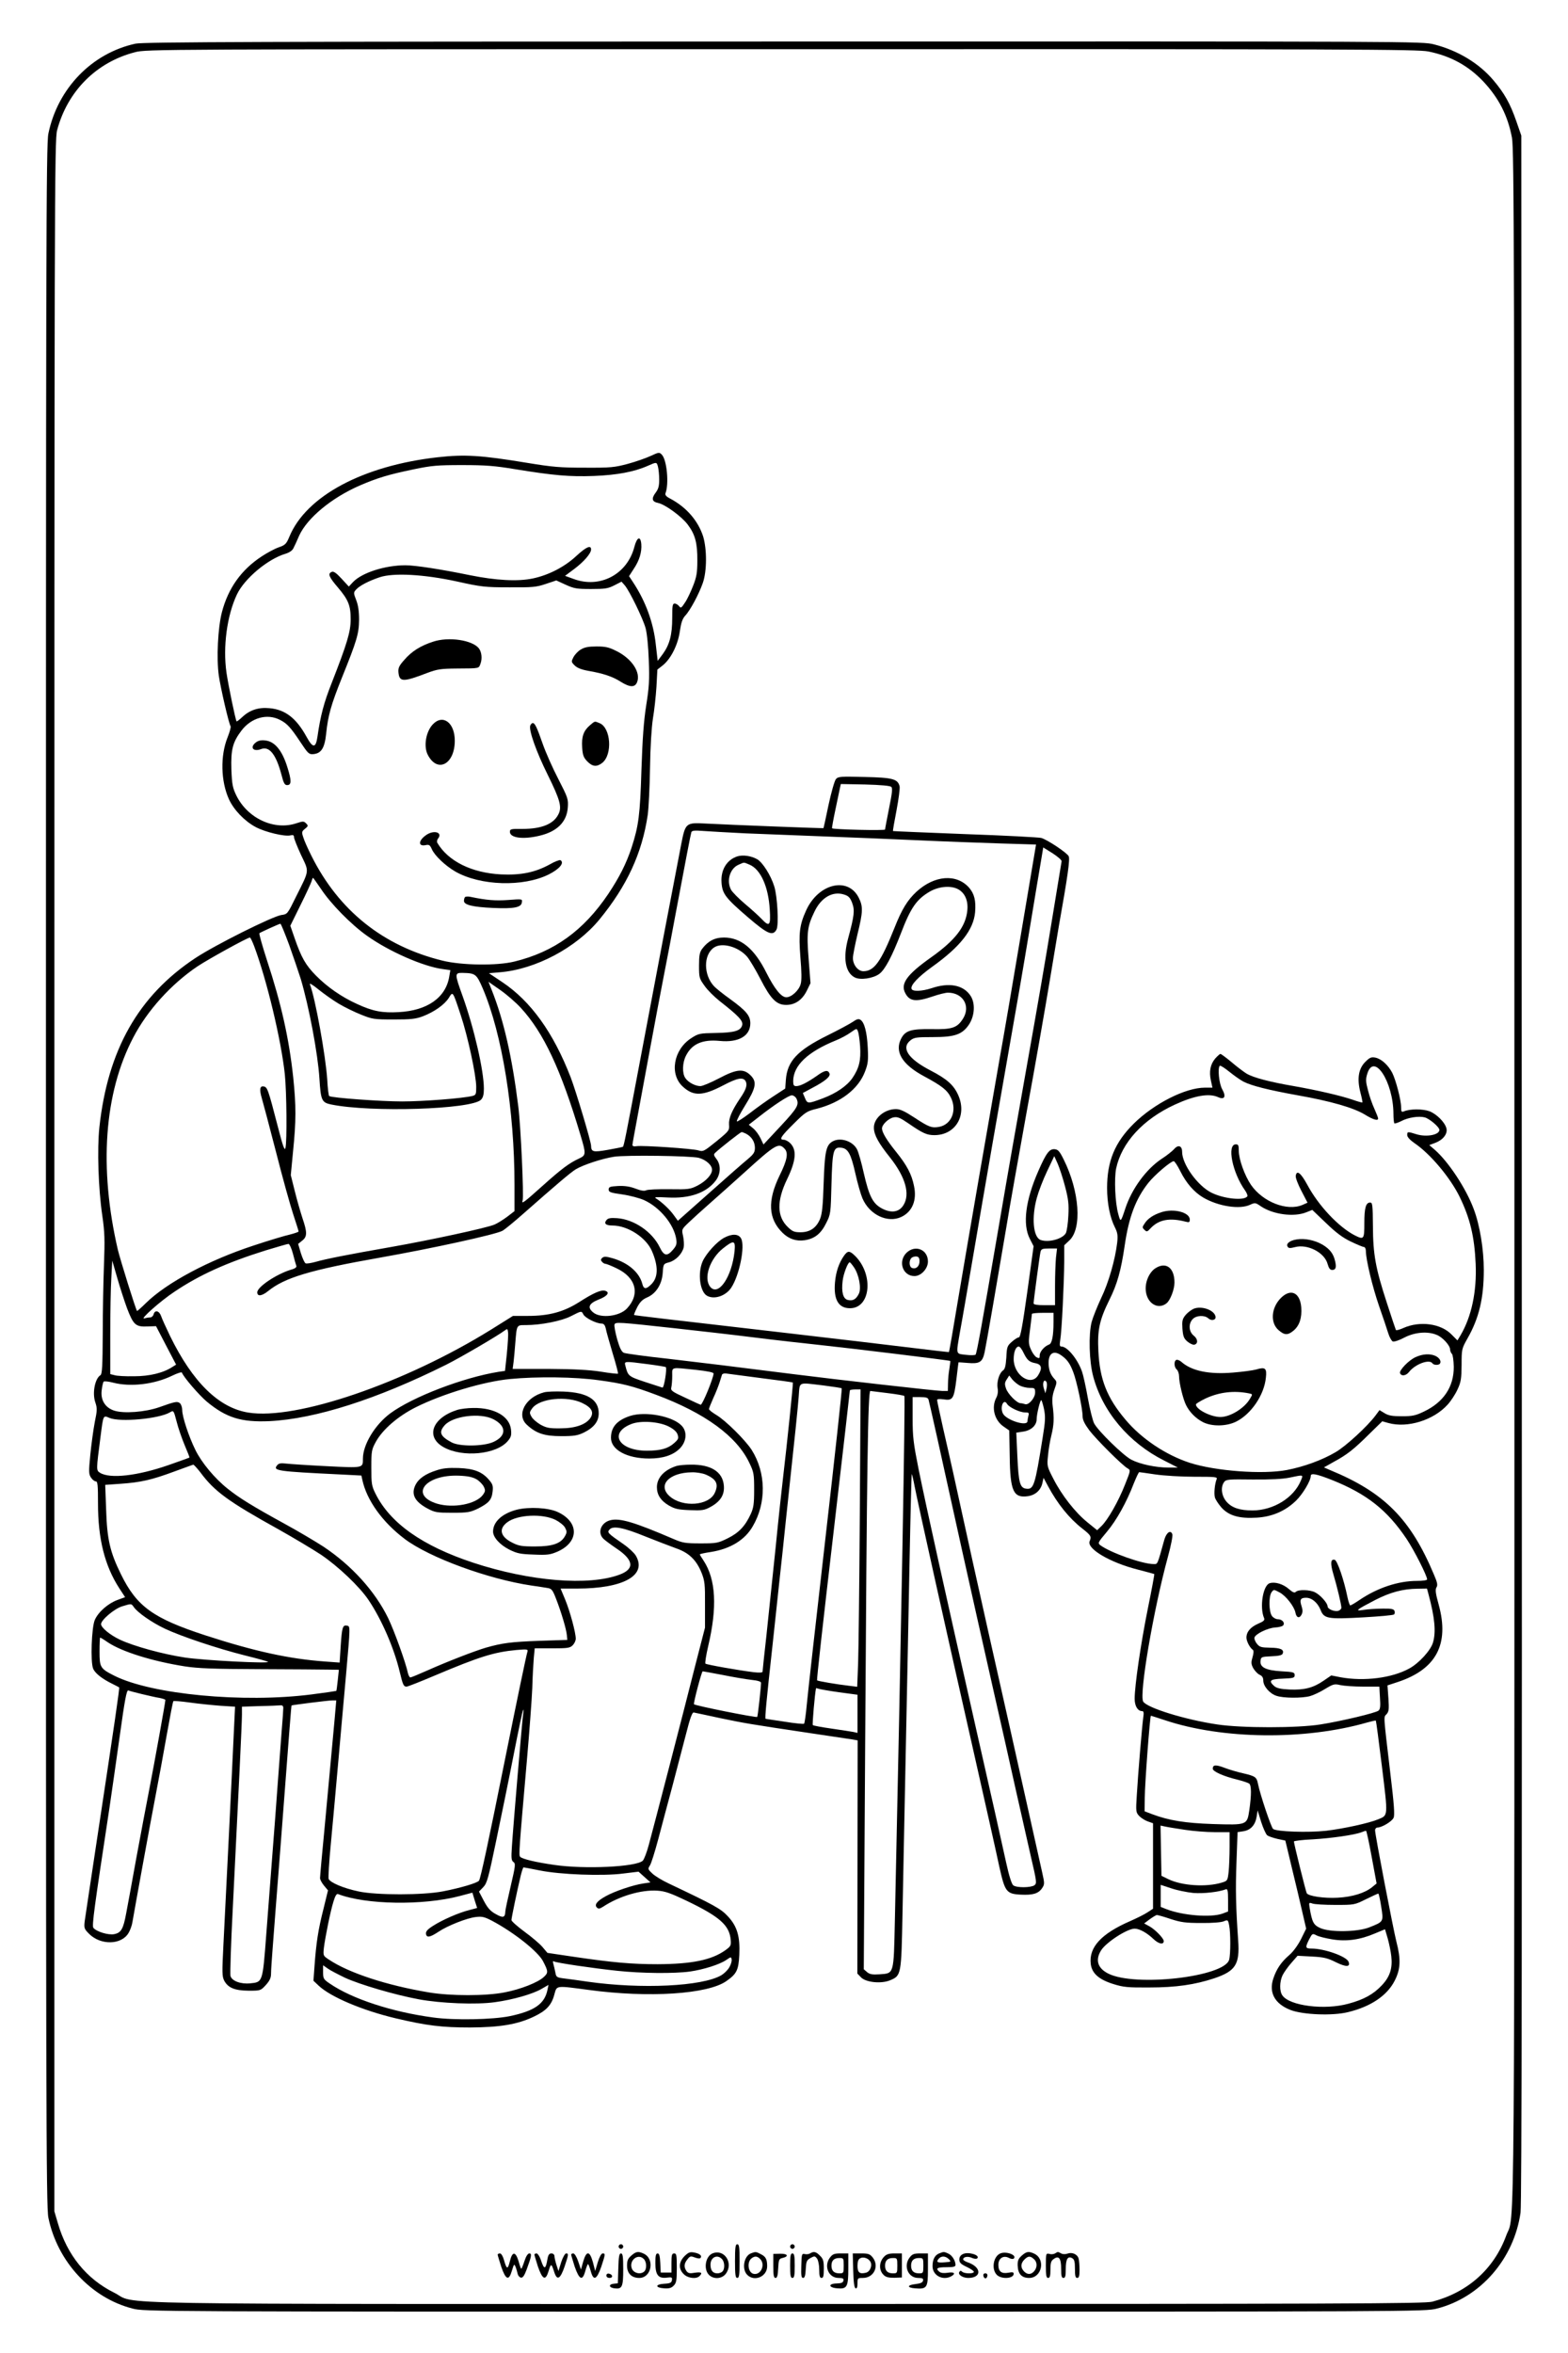 <?xml version="1.0" standalone="no"?>
<!DOCTYPE svg PUBLIC "-//W3C//DTD SVG 20010904//EN"
 "http://www.w3.org/TR/2001/REC-SVG-20010904/DTD/svg10.dtd">
<svg version="1.0" xmlns="http://www.w3.org/2000/svg"
 width="1024pt" height="1536pt" viewBox="0 0 1024 1536"
 preserveAspectRatio="xMidYMid meet">

<g transform="translate(0,1536) scale(0.1,-0.1)"
fill="#000000" stroke="none">
<path d="M885 15075 c-285 -62 -508 -292 -569 -587 -15 -70 -16 -698 -16
-6803 0 -6089 1 -6733 16 -6802 59 -287 279 -524 550 -593 76 -20 120 -20
4259 -20 4127 0 4183 0 4259 20 284 72 503 324 546 626 8 58 10 1884 8 6819
l-3 6740 -33 95 c-40 115 -78 182 -149 266 -94 111 -231 194 -387 234 -79 20
-95 20 -4250 19 -3397 0 -4182 -3 -4231 -14z m8443 -51 c147 -30 261 -93 359
-196 101 -108 160 -223 187 -367 14 -75 16 -720 16 -6781 0 -7265 4 -6757 -53
-6912 -80 -219 -251 -372 -483 -433 -51 -13 -540 -15 -4219 -15 -4642 0 -4227
-7 -4390 74 -181 90 -307 246 -367 453 l-23 78 0 6760 c0 6414 1 6763 18 6825
68 255 256 444 508 509 73 20 147 20 4222 20 3754 1 4155 -1 4225 -15z"/>
<path d="M4250 12384 c-30 -14 -98 -38 -150 -52 -86 -23 -112 -26 -280 -25
-162 0 -210 4 -380 32 -298 49 -404 56 -582 36 -488 -55 -858 -253 -968 -518
-20 -48 -27 -55 -70 -70 -26 -9 -76 -36 -111 -59 -134 -88 -219 -208 -260
-365 -26 -101 -36 -300 -20 -414 12 -81 65 -312 77 -330 3 -5 -6 -38 -20 -73
-48 -120 -44 -286 9 -403 32 -70 102 -143 175 -182 62 -33 191 -64 228 -54 16
4 22 1 22 -12 0 -9 21 -62 46 -116 54 -114 57 -93 -34 -275 -54 -110 -55 -112
-94 -117 -57 -8 -430 -194 -562 -281 -372 -246 -572 -599 -627 -1105 -15 -142
-7 -398 19 -576 16 -110 17 -160 11 -320 -4 -104 -8 -308 -8 -452 -1 -209 -4
-264 -15 -270 -36 -22 -55 -118 -33 -179 12 -36 12 -51 -4 -127 -9 -47 -22
-142 -29 -211 -11 -113 -11 -128 4 -151 9 -14 23 -25 31 -25 13 0 15 -24 15
-146 0 -230 44 -405 139 -552 l38 -58 -49 -18 c-61 -22 -126 -78 -149 -131
-21 -48 -29 -273 -11 -317 12 -30 57 -66 122 -98 25 -12 46 -24 48 -25 4 -3
-30 -236 -139 -955 -44 -289 -82 -546 -86 -572 -5 -44 -3 -50 29 -82 75 -75
210 -73 257 5 11 18 23 51 26 73 16 94 117 648 150 819 20 102 53 283 74 402
21 118 40 217 43 220 2 3 52 -1 109 -9 57 -8 147 -17 199 -21 l95 -6 -8 -167
c-9 -206 -54 -1115 -68 -1388 -9 -179 -9 -205 5 -233 25 -47 68 -65 159 -66
78 0 79 0 113 37 26 29 34 47 34 75 0 21 5 92 10 158 5 66 27 356 50 645 61
803 72 945 74 947 3 3 240 33 266 33 l26 0 -12 -137 c-17 -187 -30 -324 -64
-692 -17 -172 -30 -321 -30 -331 0 -10 12 -32 26 -49 l26 -31 -30 -123 c-34
-133 -47 -220 -58 -370 l-7 -97 35 -33 c78 -73 283 -160 501 -212 204 -48 300
-60 487 -60 197 1 310 20 417 71 82 39 116 76 134 147 16 57 7 56 224 27 391
-53 778 -28 899 58 67 47 79 71 84 170 6 121 -14 188 -75 253 -45 49 -89 73
-384 213 -43 20 -91 49 -109 66 -29 27 -30 30 -16 52 9 13 33 91 55 173 22 83
63 238 92 345 28 107 68 260 89 340 27 107 41 144 51 141 8 -1 84 -18 169 -36
158 -33 190 -39 600 -100 129 -19 250 -37 268 -40 l33 -6 -1 -761 -1 -761 25
-26 c33 -32 131 -42 189 -18 73 31 73 33 81 440 4 199 13 670 21 1047 8 377
19 939 25 1250 6 310 13 566 14 567 2 2 11 -36 20 -84 21 -108 209 -954 390
-1753 74 -327 147 -653 162 -725 37 -165 46 -178 140 -183 80 -4 116 7 140 43
16 24 16 31 1 98 -134 603 -309 1383 -352 1572 -47 208 -148 665 -231 1045
-14 63 -43 192 -65 287 -21 94 -39 177 -39 183 0 8 14 9 43 5 59 -9 67 3 83
132 7 60 13 109 14 110 0 0 26 -1 58 -4 79 -7 98 4 112 69 13 62 84 473 141
811 21 130 82 472 134 760 53 287 120 671 150 852 30 182 57 344 60 360 58
326 74 438 64 456 -12 23 -140 108 -179 119 -15 4 -237 16 -496 25 -258 10
-470 19 -472 20 -2 2 9 63 23 136 14 74 23 144 20 156 -12 48 -44 57 -229 61
-157 4 -172 3 -187 -14 -9 -11 -30 -85 -48 -168 -17 -82 -32 -150 -33 -152 -3
-2 -600 21 -770 30 -129 7 -132 4 -159 -134 -102 -531 -116 -603 -273 -1435
-88 -467 -101 -534 -108 -541 -3 -2 -47 -11 -98 -20 -97 -17 -109 -14 -110 27
0 27 -98 354 -133 446 -113 292 -260 497 -447 622 l-87 58 71 6 c233 19 498
159 651 345 180 220 278 432 315 682 6 42 13 179 15 305 2 142 10 266 19 325
9 52 19 145 23 207 l6 112 37 29 c52 43 98 134 110 223 8 54 17 80 34 99 33
34 91 143 116 215 27 78 27 219 2 303 -33 102 -108 190 -215 247 -26 13 -35
24 -31 35 24 61 9 219 -24 252 -16 17 -20 16 -72 -8z m47 -71 c4 -16 8 -53 8
-83 0 -43 -5 -62 -24 -87 -28 -38 -23 -58 16 -66 46 -9 154 -88 194 -141 49
-65 64 -121 63 -236 0 -78 -5 -107 -28 -165 -15 -38 -38 -88 -53 -109 -23 -35
-27 -38 -38 -23 -7 9 -20 17 -29 17 -14 0 -16 -13 -16 -93 0 -111 -17 -175
-62 -237 l-33 -44 -12 104 c-15 145 -67 286 -150 411 l-25 38 31 48 c37 55 53
110 49 161 -5 56 -28 47 -45 -17 -46 -180 -225 -275 -398 -210 l-55 20 59 44
c63 47 111 102 111 128 0 31 -32 17 -96 -42 -76 -71 -180 -125 -284 -147 -98
-21 -242 -13 -410 21 -190 39 -359 65 -422 65 -133 0 -283 -48 -342 -109 l-28
-30 -47 51 c-34 37 -52 50 -64 45 -28 -11 -20 -32 38 -100 70 -82 85 -119 85
-210 0 -81 -23 -157 -123 -413 -52 -131 -74 -215 -94 -354 -11 -75 -30 -75
-71 0 -67 122 -139 178 -242 187 -72 7 -129 -12 -178 -58 -18 -17 -35 -30 -37
-28 -7 8 -54 236 -66 318 -24 169 3 372 68 510 49 104 202 232 317 266 26 8
45 21 52 36 7 13 24 50 38 83 53 115 211 246 394 326 116 50 188 72 352 106
120 25 156 28 320 28 152 0 213 -5 345 -27 252 -41 356 -50 515 -44 150 6 262
27 350 66 59 26 58 26 67 -6z m-1312 -749 c157 -35 183 -38 340 -38 152 -1
177 1 239 22 l69 23 61 -28 c55 -25 72 -28 166 -28 91 0 111 3 152 24 l47 24
21 -24 c31 -36 119 -217 136 -279 9 -32 18 -120 21 -210 5 -131 2 -177 -17
-295 -16 -103 -24 -213 -31 -420 -9 -295 -18 -365 -65 -510 -35 -104 -78 -190
-152 -301 -161 -239 -354 -378 -613 -441 -113 -28 -344 -25 -469 6 -388 95
-679 328 -857 686 -22 44 -46 97 -52 118 -12 35 -11 39 11 57 21 17 22 20 7
35 -15 15 -20 15 -63 1 -145 -49 -319 31 -393 182 -24 50 -28 71 -32 169 -4
131 9 179 66 254 64 84 167 113 251 70 47 -24 70 -49 135 -147 47 -71 55 -79
81 -77 54 4 76 39 86 134 12 118 32 189 104 368 97 240 110 285 111 376 0 55
-6 95 -19 128 -18 47 -18 49 0 69 23 25 82 56 154 80 90 30 289 19 505 -28z
m2836 -1341 c9 -9 5 -41 -15 -140 -14 -71 -26 -133 -26 -138 0 -8 -338 0 -346
8 -2 2 8 57 22 123 14 65 27 130 30 143 l5 23 159 -3 c104 -3 163 -8 171 -16z
m-951 -303 c118 -5 348 -14 510 -20 162 -6 437 -17 610 -25 173 -8 419 -17
545 -21 l231 -7 -97 -576 c-53 -317 -115 -679 -138 -806 -57 -323 -210 -1207
-276 -1599 -30 -182 -56 -331 -58 -332 -1 -1 -108 11 -237 27 -129 16 -487 58
-795 94 -849 98 -1020 118 -1024 121 -2 2 7 24 20 50 18 34 34 51 64 64 59 25
98 86 103 161 4 59 5 59 42 69 43 12 85 55 95 98 3 16 1 48 -4 73 -10 44 -10
44 37 89 26 25 88 81 138 125 50 44 151 134 224 200 206 187 226 198 265 155
24 -27 16 -73 -34 -174 -80 -165 -74 -282 20 -374 41 -40 89 -56 144 -48 65
10 106 42 140 111 30 59 30 63 35 255 6 220 12 243 62 238 46 -4 65 -39 94
-168 14 -63 35 -136 46 -162 46 -108 164 -164 254 -122 72 34 103 109 83 202
-15 76 -46 135 -117 223 -62 77 -92 127 -92 153 0 25 43 66 76 72 25 5 42 -2
96 -39 94 -65 121 -77 170 -77 140 0 216 132 154 265 -29 63 -73 102 -177 156
-149 77 -196 148 -133 198 24 19 40 21 147 21 143 0 191 17 235 82 38 58 42
140 10 188 -47 71 -140 88 -255 49 -62 -20 -124 -23 -130 -4 -8 24 43 78 136
145 183 131 269 241 279 356 6 75 -5 119 -39 159 -82 93 -226 82 -344 -26 -59
-55 -96 -115 -144 -237 -88 -220 -132 -282 -203 -282 -35 0 -68 42 -68 86 0
18 14 88 30 156 36 147 37 180 8 238 -70 139 -263 93 -343 -82 -44 -96 -50
-150 -38 -307 8 -93 9 -151 2 -174 -11 -42 -60 -87 -94 -87 -33 0 -77 55 -131
162 -78 156 -166 228 -276 228 -61 0 -104 -23 -142 -73 -17 -23 -21 -43 -21
-111 0 -78 2 -84 36 -131 19 -28 64 -72 99 -100 123 -96 154 -129 147 -157
-10 -37 -50 -49 -173 -51 -105 -2 -112 -3 -160 -34 -116 -75 -144 -236 -54
-317 69 -63 129 -61 263 9 93 49 131 56 147 26 12 -24 2 -55 -39 -114 -51 -76
-73 -127 -70 -168 3 -38 1 -41 -82 -109 -83 -67 -87 -69 -120 -59 -40 11 -359
33 -401 27 -18 -3 -28 0 -28 8 0 6 16 94 35 195 19 101 57 308 85 459 28 151
66 354 85 450 19 96 55 285 80 420 64 340 95 503 100 518 4 10 22 12 72 8 38
-3 165 -10 283 -16z m2063 -182 c-1 -7 -27 -166 -58 -353 -57 -347 -84 -504
-181 -1050 -30 -170 -68 -384 -84 -475 -16 -91 -59 -338 -95 -550 -103 -600
-136 -784 -144 -793 -4 -4 -33 -5 -64 -1 -67 8 -64 -3 -37 154 12 63 50 286
86 495 79 464 177 1027 249 1435 30 168 82 469 115 670 33 201 68 409 77 462
l16 96 61 -38 c34 -22 60 -45 59 -52z m-4838 -179 c64 -98 198 -234 301 -307
144 -103 368 -201 495 -218 l50 -7 -7 -41 c-22 -138 -143 -223 -330 -233 -107
-6 -168 5 -272 53 -102 46 -196 112 -269 186 -67 68 -95 117 -139 244 l-28 81
66 134 c37 74 69 144 73 157 3 12 8 22 9 22 2 0 24 -32 51 -71z m4166 -6 c42
-25 63 -75 56 -138 -11 -105 -79 -193 -237 -305 -158 -112 -201 -172 -168
-233 28 -54 69 -59 178 -22 40 14 86 25 100 25 98 0 150 -86 100 -168 -38 -61
-70 -73 -205 -70 -135 2 -173 -9 -200 -62 -44 -85 6 -169 150 -246 117 -63
151 -90 175 -139 41 -84 4 -176 -77 -191 -48 -9 -68 -1 -162 61 -63 41 -92 55
-120 55 -75 0 -146 -60 -144 -123 1 -46 30 -99 107 -195 99 -126 131 -237 86
-309 -28 -46 -79 -54 -140 -22 -60 32 -84 79 -119 231 -15 68 -35 138 -44 155
-28 54 -107 80 -158 53 -44 -24 -53 -64 -60 -270 -5 -153 -10 -204 -24 -238
-24 -57 -65 -86 -127 -86 -41 0 -53 5 -83 34 -72 69 -73 171 -5 312 60 124 65
194 18 238 -12 11 -30 20 -40 20 -32 0 -19 21 65 104 76 76 87 83 150 98 157
40 273 129 316 243 20 52 22 73 18 155 -5 102 -22 167 -48 183 -12 8 -25 4
-49 -13 -17 -12 -93 -53 -168 -90 -195 -97 -261 -167 -270 -290 l-4 -56 -75
-49 c-42 -27 -112 -77 -157 -112 -45 -34 -83 -58 -84 -53 -2 6 22 52 53 102
72 116 80 155 37 198 -46 46 -91 42 -208 -20 -52 -27 -106 -50 -120 -50 -33 0
-79 24 -98 52 -22 31 -20 101 4 147 39 77 108 107 220 96 123 -12 200 32 200
115 0 50 -27 82 -133 159 -45 32 -92 70 -104 83 -69 74 -70 204 -1 252 51 36
159 7 217 -59 16 -19 55 -84 86 -144 68 -133 106 -171 169 -171 58 0 105 32
135 93 l24 49 -12 156 c-14 174 -9 214 38 311 44 93 120 136 195 111 28 -9 38
-20 51 -54 18 -48 14 -83 -26 -231 -35 -128 -19 -223 42 -255 36 -20 122 -7
162 23 37 28 82 113 140 263 65 170 103 224 191 275 61 34 140 40 187 12z
m-4373 -360 c27 -76 61 -176 76 -223 54 -181 112 -490 122 -650 9 -144 15
-157 77 -170 260 -53 915 -32 978 31 14 14 19 34 19 73 0 116 -64 395 -139
604 -53 147 -53 152 2 151 82 -2 89 -7 130 -102 126 -296 207 -793 207 -1282
l0 -171 -48 -37 c-27 -20 -64 -43 -83 -51 -52 -22 -418 -101 -674 -146 -291
-51 -426 -78 -493 -97 -29 -8 -59 -13 -66 -10 -7 3 -20 32 -31 66 l-18 61 26
21 c34 26 34 54 2 148 -13 40 -36 119 -50 176 l-26 104 15 157 c20 197 20 296
1 480 -27 253 -78 482 -172 767 -30 93 -52 171 -49 175 7 6 128 61 137 62 4 0
29 -62 57 -137z m-228 -10 c83 -222 176 -612 200 -835 12 -116 15 -440 4 -482
-5 -21 -17 12 -50 141 -64 247 -68 257 -93 261 -24 4 -28 -20 -11 -78 6 -19
47 -174 91 -344 43 -170 95 -356 114 -413 19 -58 35 -108 35 -112 0 -3 -26
-12 -57 -20 -32 -7 -139 -39 -238 -72 -290 -95 -565 -241 -702 -375 -30 -30
-57 -53 -58 -52 -9 11 -108 329 -125 398 -125 538 -90 1024 100 1387 92 177
248 349 420 465 76 50 325 187 342 188 4 0 16 -26 28 -57z m552 -375 c37 -22
102 -54 145 -71 74 -30 85 -32 213 -32 114 0 144 3 192 21 75 29 141 76 169
120 27 44 25 47 78 -113 46 -138 101 -392 101 -469 0 -47 -2 -52 -24 -58 -63
-16 -323 -36 -460 -36 -138 0 -457 23 -476 35 -4 2 -10 51 -13 108 -10 154
-78 531 -113 621 -4 11 18 -2 57 -34 35 -28 94 -70 131 -92z m1190 -28 c148
-161 261 -401 389 -830 37 -124 37 -131 -10 -153 -63 -29 -113 -66 -239 -179
-117 -105 -139 -122 -129 -95 9 24 -12 484 -28 612 -41 329 -96 567 -174 763
l-21 53 76 -53 c42 -29 103 -82 136 -118z m2215 -250 c6 -91 -6 -142 -50 -207
-36 -52 -106 -100 -194 -133 -97 -36 -100 -36 -116 2 l-14 33 61 33 c86 45
121 75 113 95 -10 25 -32 21 -84 -17 -62 -43 -107 -66 -133 -66 -16 0 -20 6
-20 33 1 102 95 191 280 266 30 12 73 35 95 51 40 28 40 28 48 7 5 -12 11 -56
14 -97z m-417 -339 c21 -41 10 -62 -102 -182 l-112 -120 -19 40 c-11 23 -32
52 -48 65 l-29 24 63 49 c100 79 198 143 218 143 10 0 23 -9 29 -19z m-327
-232 c36 -20 56 -52 57 -90 0 -31 -7 -42 -47 -76 -27 -22 -140 -121 -252 -221
l-204 -181 -27 37 c-26 37 -80 87 -116 109 -15 9 2 10 76 6 144 -8 253 30 314
110 33 43 35 103 5 141 -18 24 -20 30 -8 41 30 29 164 134 172 135 5 0 18 -5
30 -11z m-310 -157 c48 -13 87 -48 87 -78 0 -32 -40 -75 -96 -104 -46 -23 -58
-25 -183 -23 -74 1 -142 -2 -151 -7 -12 -6 -34 -3 -70 11 -37 14 -71 19 -114
17 -53 -3 -61 -6 -61 -23 0 -17 11 -21 89 -32 49 -7 113 -24 142 -37 103 -47
194 -157 210 -253 5 -33 2 -44 -21 -71 -38 -45 -59 -41 -86 15 -49 102 -168
183 -279 191 -42 3 -59 0 -69 -12 -19 -23 -5 -36 39 -36 99 0 220 -78 258
-168 42 -98 41 -171 -5 -216 -33 -33 -49 -33 -58 2 -19 75 -91 138 -193 168
-42 12 -56 13 -68 4 -11 -10 -12 -16 -3 -26 6 -8 17 -14 23 -14 6 0 39 -13 72
-29 129 -61 156 -170 67 -264 -49 -50 -168 -64 -217 -26 -42 33 -32 60 34 86
57 22 75 47 42 57 -25 8 -75 -13 -170 -74 -101 -64 -197 -90 -333 -90 l-99 0
-144 -90 c-563 -349 -1273 -592 -1585 -541 -192 31 -363 198 -511 501 -26 54
-52 111 -58 129 -12 35 -41 42 -49 11 -3 -11 -13 -20 -23 -20 -10 0 -27 -3
-37 -6 -35 -11 105 114 198 175 161 108 337 188 592 268 77 23 144 43 151 43
6 0 20 -29 29 -64 9 -36 19 -71 22 -79 4 -9 -7 -18 -37 -26 -94 -29 -218 -112
-218 -147 0 -29 30 -25 72 9 108 87 274 137 727 217 340 60 752 150 801 175
14 7 75 57 135 110 226 199 311 271 345 292 48 29 172 70 250 82 79 12 500 6
553 -7z m-3733 -983 c41 -107 56 -121 131 -118 l58 2 65 -125 66 -126 -24 -15
c-59 -39 -149 -61 -251 -61 -55 -1 -112 2 -127 7 l-28 7 0 258 c0 141 3 308 7
370 l6 113 33 -114 c18 -63 47 -152 64 -198z m2980 -40 c13 -23 83 -58 117
-59 16 0 23 -8 29 -32 3 -18 24 -91 45 -162 22 -71 37 -131 35 -133 -2 -2 -53
3 -112 13 -78 12 -176 17 -342 18 l-234 0 6 46 c3 25 8 79 11 120 10 124 8
120 68 120 100 0 235 27 295 58 71 36 69 36 82 11z m600 -90 c146 -16 375 -42
510 -59 135 -17 331 -39 435 -50 173 -18 848 -100 851 -104 1 0 -2 -23 -6 -51
-5 -27 -9 -71 -9 -97 l-1 -48 -36 0 c-37 0 -699 75 -974 110 -429 54 -567 71
-815 100 -148 16 -279 34 -291 39 -15 7 -27 31 -44 90 -12 44 -20 87 -17 95 7
17 23 16 397 -25z m-1100 -166 l-12 -112 -42 -6 c-230 -37 -560 -163 -707
-271 -100 -74 -179 -204 -179 -296 0 -62 5 -61 -236 -49 -120 6 -240 14 -265
17 -35 4 -49 2 -59 -11 -30 -36 0 -40 413 -60 l137 -7 6 -27 c28 -133 131
-277 277 -387 162 -122 545 -262 827 -304 41 -6 89 -13 105 -16 27 -4 34 -12
57 -72 33 -85 67 -198 70 -237 l3 -30 -185 -6 c-184 -7 -239 -14 -348 -45 -74
-22 -250 -90 -380 -148 -56 -25 -107 -46 -112 -46 -5 0 -12 12 -16 28 -14 68
-89 276 -129 359 -86 176 -238 344 -423 467 -54 35 -169 103 -257 151 -208
114 -293 167 -367 226 -86 68 -172 172 -212 254 -43 87 -86 217 -86 260 0 18
-7 38 -15 45 -17 14 -31 11 -135 -26 -91 -32 -233 -43 -295 -22 -58 19 -89 69
-81 132 3 27 9 53 13 57 5 4 33 1 63 -7 113 -29 268 -11 385 46 33 16 61 25
63 20 10 -29 112 -147 163 -190 127 -105 224 -135 409 -127 300 15 701 143
1153 368 94 47 335 188 382 223 19 14 20 13 23 -12 2 -15 -2 -77 -8 -139z
m920 -68 c62 -8 115 -17 118 -19 9 -10 -11 -137 -22 -134 -6 2 -58 19 -114 37
-108 36 -111 38 -128 106 -8 30 -8 30 146 10z m313 -37 c73 -8 117 -16 117
-24 0 -28 -72 -204 -84 -204 -2 0 -47 20 -101 46 -87 40 -96 47 -91 67 3 12 6
46 6 75 0 61 -13 57 153 40z m427 -54 c113 -14 206 -27 208 -29 3 -3 -40 -418
-63 -610 -8 -66 -31 -277 -50 -470 -20 -192 -47 -450 -60 -573 -14 -123 -25
-228 -25 -234 0 -7 -20 -8 -57 -4 -98 12 -308 49 -316 56 -4 3 4 55 18 115 60
254 50 435 -30 557 -14 21 -25 39 -25 41 0 3 33 10 73 16 126 20 221 78 272
166 91 154 88 351 -6 500 -41 64 -172 194 -232 229 -26 16 -47 32 -47 38 0 5
13 37 28 71 16 34 34 80 41 102 7 22 14 45 16 51 2 6 14 10 27 8 13 -2 115
-15 228 -30z m-1059 -14 c155 -21 219 -37 374 -95 319 -119 527 -271 609 -445
29 -60 31 -73 31 -175 0 -93 -4 -118 -22 -158 -37 -80 -78 -123 -151 -159 -63
-31 -72 -33 -177 -33 -98 0 -117 3 -175 28 -258 111 -352 139 -415 123 -62
-16 -86 -84 -42 -123 12 -11 50 -39 84 -62 112 -75 119 -133 19 -170 -201 -75
-585 -44 -956 78 -332 110 -542 258 -638 451 -25 50 -27 65 -27 170 0 109 2
118 30 169 45 81 145 167 261 225 176 88 445 168 615 184 175 17 425 14 580
-8z m1467 -34 c62 -8 116 -16 119 -19 3 -4 -45 -442 -106 -974 -61 -532 -116
-1022 -122 -1088 -6 -66 -14 -123 -18 -127 -3 -3 -60 2 -126 13 -66 10 -122
18 -125 19 -6 0 4 109 45 480 13 124 34 313 45 420 12 107 30 276 40 375 67
622 80 752 86 829 8 100 -9 92 162 72z m237 -843 c-3 -450 -8 -887 -11 -971
l-6 -153 -57 7 c-77 9 -201 30 -205 35 -3 4 36 355 109 979 63 543 105 906
105 913 0 4 16 7 35 7 l35 0 -5 -817z m182 793 c57 -7 106 -15 109 -19 7 -7
-20 -1507 -62 -3425 -8 -354 -4 -343 -100 -350 -47 -3 -64 0 -81 14 l-22 19 9
1465 c11 1805 18 2310 34 2310 6 -1 57 -7 113 -14z m267 -43 c6 -20 78 -343
221 -993 53 -239 141 -631 195 -870 54 -239 124 -547 154 -685 31 -137 75
-331 97 -429 40 -172 41 -180 24 -193 -24 -16 -116 -17 -138 0 -10 8 -27 60
-46 147 -34 156 -90 405 -191 850 -220 973 -329 1465 -381 1719 -34 171 -39
211 -39 333 l0 138 49 0 c39 0 51 -4 55 -17z m-4910 -145 c10 -40 34 -109 52
-152 19 -44 33 -80 31 -81 -1 -1 -63 -23 -137 -49 -201 -70 -382 -91 -447 -50
-25 16 -25 17 3 232 19 148 17 144 59 126 69 -29 322 -6 394 36 25 15 25 14
45 -62z m155 -330 c92 -124 181 -189 511 -372 96 -54 220 -128 275 -164 114
-77 253 -209 312 -297 86 -128 166 -313 203 -467 21 -88 26 -98 45 -98 8 0 89
32 181 71 296 125 389 154 536 168 68 6 77 5 73 -9 -8 -24 -71 -328 -145 -695
-111 -553 -162 -789 -172 -802 -12 -15 -120 -47 -233 -69 -129 -26 -438 -26
-553 -1 -100 21 -186 58 -196 82 -3 10 3 110 14 224 11 113 33 361 50 551 17
190 39 442 50 560 28 317 28 314 6 318 -28 6 -33 -11 -41 -131 l-7 -110 -97 7
c-232 17 -458 66 -781 171 -340 111 -447 188 -550 398 -72 146 -91 229 -97
423 l-6 161 99 7 c133 9 206 26 349 79 66 24 123 45 127 46 4 0 25 -23 47 -51z
m2906 -418 c72 -29 162 -63 200 -77 84 -29 133 -76 167 -161 20 -51 23 -74 22
-207 l0 -150 -67 -260 c-76 -302 -265 -1029 -300 -1158 -13 -49 -31 -95 -39
-103 -41 -41 -379 -57 -577 -28 -120 17 -209 38 -224 53 -10 10 -7 49 44 631
16 184 32 396 35 470 2 74 7 163 10 198 l6 62 114 0 c101 0 116 2 134 20 11
11 20 30 20 43 0 40 -38 180 -69 255 l-30 72 107 0 c306 0 461 88 383 217 -11
17 -46 50 -78 72 -105 73 -109 77 -93 96 23 27 90 14 235 -45z m-3341 -461
c25 -36 117 -100 201 -140 110 -52 348 -131 523 -175 81 -20 149 -39 152 -42
13 -13 -417 9 -543 28 -145 22 -334 74 -425 117 -63 30 -122 78 -122 101 0 27
86 100 137 116 63 19 60 19 77 -5z m-171 -229 c92 -62 290 -124 505 -158 85
-13 186 -17 487 -18 209 -1 411 -2 449 -3 l69 -1 -7 -67 c-4 -37 -8 -69 -10
-71 -2 -1 -75 -12 -162 -23 -445 -57 -1044 0 -1287 122 -93 47 -97 55 -97 159
0 50 2 90 4 90 3 0 25 -13 49 -30z m4017 -214 c69 -14 153 -28 188 -32 40 -4
62 -11 62 -19 0 -27 -21 -220 -25 -223 -6 -6 -403 73 -413 83 -5 5 50 215 57
215 3 0 62 -11 131 -24z m761 -113 l119 -16 0 -125 0 -124 -27 6 c-16 3 -80
13 -143 22 -63 9 -118 19 -122 23 -4 4 13 202 21 240 1 2 8 0 17 -3 9 -3 69
-14 135 -23z m-4553 -12 c42 -10 94 -22 115 -25 20 -4 37 -10 37 -13 0 -15
-73 -419 -105 -583 -19 -96 -57 -299 -85 -450 -27 -151 -57 -313 -66 -360 -19
-103 -33 -127 -79 -136 -38 -7 -114 16 -135 41 -11 13 5 127 105 785 13 91 44
301 67 468 33 238 45 301 56 297 7 -3 48 -14 90 -24z m922 -90 c0 -11 -4 -75
-10 -143 -5 -68 -16 -217 -25 -333 -8 -115 -24 -325 -35 -465 -11 -140 -29
-381 -41 -535 -24 -318 -23 -314 -106 -322 -62 -6 -120 16 -128 49 -3 13 3
210 15 438 39 776 60 1215 60 1267 l0 52 118 4 c64 1 125 4 135 5 11 1 17 -5
17 -17z m1565 -53 c-6 -45 -62 -700 -72 -852 -5 -75 -4 -91 10 -101 15 -10 13
-25 -18 -158 -19 -81 -35 -155 -35 -165 -1 -40 -15 -44 -62 -17 -35 19 -53 39
-78 86 l-32 61 28 29 c25 26 33 57 85 306 32 153 84 407 115 566 31 158 58
287 61 287 2 0 2 -19 -2 -42z m110 -1008 c133 -27 411 -38 546 -20 l99 12 39
-35 39 -35 -47 -7 c-67 -10 -188 -51 -245 -83 -58 -32 -76 -56 -58 -74 10 -10
18 -9 40 5 106 70 250 112 355 105 50 -3 86 -16 189 -65 219 -105 282 -161
290 -257 3 -36 0 -42 -37 -68 -89 -63 -218 -89 -440 -90 -170 0 -293 11 -545
48 l-175 26 -33 39 c-18 21 -71 66 -118 100 -46 34 -84 68 -84 75 0 14 37 192
61 292 7 28 15 52 18 52 3 0 51 -9 106 -20z m-458 -258 c-70 -17 -179 -65
-238 -103 -38 -24 -49 -37 -47 -53 4 -27 26 -23 82 14 58 39 186 90 244 96 40
5 56 1 106 -25 143 -76 299 -200 332 -263 35 -67 35 -76 6 -103 -38 -36 -152
-81 -257 -101 -121 -24 -353 -24 -495 0 -275 46 -522 127 -652 214 -38 25 -38
26 -33 76 9 72 43 241 63 304 11 36 20 51 29 48 181 -70 555 -76 795 -13 l83
22 15 -50 16 -50 -49 -13z m1696 -374 c-10 -18 -34 -41 -52 -52 -125 -73 -523
-92 -874 -42 -56 8 -125 18 -153 21 -48 6 -52 9 -57 38 -4 18 -9 43 -13 56 -5
16 -4 22 4 17 15 -9 251 -44 412 -61 156 -17 373 -19 475 -5 90 13 194 46 237
75 32 22 33 22 36 4 2 -11 -5 -34 -15 -51z m-2511 -68 c98 -45 326 -112 482
-141 145 -27 377 -36 498 -19 117 16 247 53 305 87 l45 26 -7 -34 c-19 -90
-84 -136 -245 -170 -112 -23 -362 -28 -500 -9 -270 36 -532 122 -677 222 -40
27 -43 32 -43 74 l0 45 30 -21 c16 -12 67 -38 112 -60z"/>
<path d="M2828 11171 c-81 -26 -140 -63 -187 -118 -35 -39 -41 -53 -39 -81 6
-65 29 -66 188 -5 67 25 89 28 195 29 152 1 141 -1 154 35 11 32 6 74 -12 97
-43 54 -198 77 -299 43z"/>
<path d="M3793 11120 c-18 -10 -39 -33 -48 -50 -15 -29 -15 -31 8 -54 16 -16
44 -27 88 -35 98 -17 159 -37 212 -71 61 -38 94 -39 108 -2 24 63 -35 152
-133 201 -51 26 -73 31 -132 31 -53 0 -79 -5 -103 -20z"/>
<path d="M2827 10632 c-46 -48 -62 -145 -33 -200 63 -121 176 -61 176 93 0
118 -78 175 -143 107z"/>
<path d="M3852 10625 c-41 -35 -55 -74 -50 -145 3 -49 9 -65 33 -90 34 -35 62
-38 98 -10 69 55 56 232 -19 260 -32 13 -28 14 -62 -15z"/>
<path d="M3463 10624 c-11 -29 38 -169 114 -322 82 -166 94 -212 69 -259 -32
-63 -111 -94 -233 -94 -77 1 -83 -1 -83 -19 0 -40 86 -51 191 -26 117 27 180
90 187 184 4 56 1 64 -62 187 -37 71 -82 173 -101 227 -39 112 -52 138 -66
138 -5 0 -12 -7 -16 -16z"/>
<path d="M1673 10515 c-44 -32 -21 -65 32 -45 54 21 98 -35 133 -167 14 -55
21 -68 37 -68 29 0 30 28 1 119 -33 106 -81 165 -141 172 -27 4 -47 0 -62 -11z"/>
<path d="M2786 9911 c-54 -36 -58 -78 -7 -68 23 5 29 1 41 -26 18 -42 89 -109
153 -146 164 -94 445 -102 611 -19 70 35 104 76 76 93 -5 3 -38 -9 -72 -29
-94 -51 -186 -70 -316 -64 -191 10 -344 85 -416 206 -4 7 -2 19 4 27 33 40
-23 59 -74 26z"/>
<path d="M3037 9504 c-4 -4 -7 -15 -7 -25 0 -26 57 -40 190 -46 136 -6 184 3
188 36 4 23 4 23 -90 16 -83 -6 -143 -1 -243 20 -17 4 -33 3 -38 -1z"/>
<path d="M4816 9770 c-69 -22 -110 -88 -104 -171 5 -74 26 -101 175 -229 125
-107 160 -123 184 -78 16 29 6 218 -15 283 -22 71 -76 156 -111 176 -39 22
-92 30 -129 19z m78 -54 c73 -30 124 -143 133 -293 7 -106 -2 -116 -53 -62
-16 17 -64 61 -107 97 -44 37 -85 79 -93 94 -31 59 -7 139 49 163 40 18 32 17
71 1z"/>
<path d="M4729 7280 c-46 -24 -116 -101 -140 -153 -34 -77 -19 -200 29 -226
48 -26 123 0 158 54 53 81 91 270 64 320 -16 31 -59 33 -111 5z m68 -89 c-18
-168 -106 -296 -159 -231 -45 56 -3 182 84 251 71 56 82 53 75 -20z"/>
<path d="M5919 7181 c-56 -57 -23 -151 53 -151 43 0 88 48 88 95 0 79 -84 112
-141 56z m86 -55 c0 -32 -23 -53 -49 -43 -19 7 -21 48 -4 65 7 7 22 11 33 10
15 -2 20 -11 20 -32z"/>
<path d="M5512 7163 c-33 -47 -53 -105 -59 -174 -10 -113 23 -169 98 -169 133
0 156 214 37 338 -39 39 -51 40 -76 5z m65 -76 c33 -48 49 -137 32 -172 -18
-37 -40 -49 -72 -41 -31 7 -43 51 -34 125 5 45 34 121 46 121 3 0 16 -15 28
-33z"/>
<path d="M3553 6271 c-121 -31 -183 -146 -113 -211 61 -57 115 -75 225 -75 84
0 107 4 147 23 67 33 98 73 98 126 0 90 -75 136 -230 142 -52 2 -109 0 -127
-5z m250 -70 c61 -29 77 -60 53 -97 -29 -43 -98 -68 -196 -68 -73 -1 -91 3
-130 24 -24 14 -51 37 -59 52 -14 25 -14 29 5 55 48 65 227 83 327 34z"/>
<path d="M2985 6156 c-163 -52 -208 -176 -88 -243 123 -69 345 -48 419 40 22
26 25 38 21 76 -10 86 -108 142 -246 140 -36 0 -84 -6 -106 -13z m238 -61 c86
-45 85 -109 -1 -148 -64 -29 -219 -31 -272 -3 -75 40 -86 66 -47 111 53 62
234 85 320 40z"/>
<path d="M4115 6117 c-86 -28 -125 -73 -125 -143 0 -78 104 -135 250 -135 90
0 157 22 201 67 43 45 48 108 11 147 -59 63 -238 96 -337 64z m250 -68 c34
-17 53 -34 60 -53 8 -25 6 -31 -22 -56 -40 -36 -89 -50 -179 -50 -185 0 -251
117 -99 175 61 23 177 15 240 -16z"/>
<path d="M4420 5791 c-81 -25 -130 -77 -130 -139 0 -50 25 -88 77 -119 40 -23
61 -28 138 -31 80 -3 95 -1 135 21 66 36 93 80 87 141 -8 89 -85 137 -217 135
-36 0 -76 -4 -90 -8z m187 -56 c71 -30 88 -62 61 -120 -38 -84 -209 -97 -294
-23 -82 72 -6 155 144 157 29 1 69 -6 89 -14z"/>
<path d="M2848 5761 c-69 -22 -113 -53 -133 -91 -33 -63 -8 -112 78 -158 47
-25 62 -27 162 -27 100 0 115 3 166 27 71 36 90 57 96 111 4 36 1 48 -22 75
-45 54 -98 75 -200 79 -69 2 -103 -1 -147 -16z m263 -57 c19 -11 40 -33 48
-48 12 -25 11 -31 -6 -55 -45 -60 -192 -88 -298 -57 -183 56 -79 191 141 183
58 -2 90 -9 115 -23z"/>
<path d="M3375 5505 c-96 -25 -155 -79 -155 -143 0 -37 44 -86 105 -117 52
-26 73 -30 160 -33 88 -4 108 -1 153 18 144 62 146 193 6 259 -61 29 -187 36
-269 16z m254 -67 c25 -13 53 -35 61 -50 13 -25 13 -31 0 -55 -27 -49 -82 -68
-195 -68 -87 0 -107 3 -150 25 -78 39 -90 90 -32 133 66 50 230 58 316 15z"/>
<path d="M7936 8450 c-32 -38 -41 -85 -28 -144 l10 -46 -49 0 c-127 0 -331
-103 -465 -235 -123 -122 -174 -244 -174 -420 0 -100 19 -194 51 -257 17 -34
20 -52 15 -99 -13 -111 -56 -262 -105 -363 -26 -56 -54 -126 -62 -156 -21 -82
-16 -257 10 -354 61 -231 233 -435 465 -551 l88 -45 -63 0 c-81 0 -184 22
-240 51 -52 26 -219 189 -244 238 -9 18 -28 93 -41 166 -13 73 -30 150 -38
172 -29 82 -96 163 -134 163 -12 0 -13 8 -8 43 10 55 25 372 26 510 l0 108 34
32 c83 78 66 320 -37 527 -26 53 -37 66 -58 68 -35 4 -56 -23 -108 -142 -84
-191 -104 -348 -56 -442 l25 -49 -41 -297 c-31 -221 -45 -298 -55 -298 -8 0
-28 -13 -46 -29 -30 -26 -33 -34 -36 -102 -4 -57 -9 -77 -23 -86 -24 -18 -41
-75 -34 -115 4 -21 1 -44 -9 -63 -33 -63 -12 -147 49 -188 l36 -25 3 -168 c3
-228 24 -274 118 -261 49 7 84 38 95 84 l8 36 29 -54 c63 -117 138 -210 225
-278 55 -43 60 -51 47 -82 -20 -49 133 -139 314 -185 58 -15 106 -28 108 -29
2 -2 -17 -103 -42 -226 -46 -228 -86 -502 -86 -588 0 -48 20 -81 49 -81 10 0
12 -11 7 -42 -8 -59 -34 -368 -42 -506 -7 -108 -6 -113 16 -137 13 -13 38 -29
56 -35 l34 -12 0 -279 0 -279 -37 -24 c-21 -14 -72 -39 -113 -57 -188 -82
-269 -170 -257 -278 7 -62 52 -103 149 -133 64 -20 93 -23 233 -22 175 0 298
18 425 60 139 47 167 91 156 246 -15 217 -18 333 -11 513 l7 195 39 6 c48 8
77 41 86 97 l6 39 23 -75 c13 -41 31 -80 39 -87 8 -7 38 -17 67 -24 l52 -11
43 -180 c24 -99 55 -228 68 -287 l25 -108 -34 -69 c-21 -41 -52 -83 -77 -104
-52 -45 -82 -89 -103 -151 -32 -93 9 -167 112 -207 81 -31 274 -39 375 -14
150 36 257 109 306 207 38 75 40 139 10 254 -21 84 -139 696 -139 726 0 10 7
18 15 18 29 0 96 40 106 64 8 17 3 89 -21 287 -47 398 -45 367 -25 389 15 17
17 32 12 104 l-6 84 67 22 c251 83 338 246 268 503 -21 75 -24 100 -15 115 9
14 6 31 -16 82 -153 365 -325 538 -680 684 l-39 17 64 36 c87 47 129 80 231
181 l86 84 39 -11 c126 -35 296 18 388 120 21 23 50 67 64 98 23 49 26 70 27
161 0 103 1 106 38 172 76 133 107 264 107 448 0 134 -26 293 -66 398 -50 135
-166 310 -255 387 l-35 30 40 15 c50 19 81 59 72 94 -10 40 -63 93 -111 112
-44 16 -127 16 -167 -1 -15 -6 -18 -2 -18 27 0 47 -34 177 -58 225 -27 51 -71
91 -110 99 -27 5 -37 1 -66 -28 -44 -44 -55 -109 -32 -199 9 -34 15 -64 13
-66 -2 -1 -30 6 -63 18 -79 27 -231 62 -384 89 -157 27 -265 55 -310 82 -19
12 -63 45 -98 75 -35 29 -67 53 -72 53 -4 0 -20 -14 -34 -30z m185 -151 c54
-27 160 -54 354 -89 215 -38 364 -81 437 -125 55 -34 88 -44 88 -26 0 5 -11
33 -24 62 -14 30 -33 84 -42 121 -15 56 -16 73 -5 108 43 143 170 -51 171
-261 0 -31 3 -58 6 -62 3 -3 24 4 46 15 43 23 113 34 152 24 31 -8 96 -63 96
-82 0 -32 -82 -48 -147 -29 -61 19 -63 19 -63 -5 0 -12 18 -32 47 -52 105 -71
234 -226 295 -350 69 -142 97 -261 105 -438 8 -180 -27 -345 -99 -467 l-20
-33 -38 38 c-69 72 -207 91 -315 43 -24 -11 -46 -17 -49 -13 -2 4 -29 84 -59
177 -74 227 -90 315 -91 502 -1 138 -3 153 -18 153 -28 0 -38 -34 -38 -134 0
-107 -3 -110 -63 -80 -106 55 -237 194 -310 331 -42 77 -69 98 -75 57 -2 -12
15 -56 37 -98 l40 -77 -34 -15 c-101 -42 -258 20 -335 131 -41 60 -80 167 -80
223 0 35 -3 42 -19 42 -60 0 -23 -185 60 -301 11 -16 18 -33 15 -38 -19 -31
-155 -17 -236 24 -90 46 -190 185 -190 266 0 40 -26 49 -53 17 -12 -13 -48
-42 -81 -63 -101 -67 -195 -196 -237 -324 -30 -91 -31 -92 -46 -36 -21 75 -27
231 -14 297 36 169 175 321 383 417 128 59 224 76 283 49 42 -19 54 3 27 51
-21 37 -31 138 -16 154 4 3 31 -14 62 -39 31 -25 72 -54 93 -65z m-1165 -686
c21 -80 25 -114 21 -188 -2 -50 -10 -101 -16 -114 -21 -39 -114 -64 -166 -45
-48 19 -59 147 -24 274 11 41 41 120 67 174 l47 99 23 -51 c12 -28 34 -95 48
-149z m752 102 c38 -77 90 -137 149 -172 99 -58 240 -80 308 -47 31 14 34 14
70 -11 79 -53 214 -71 295 -39 l40 16 90 -86 c66 -64 110 -96 162 -121 40 -19
78 -35 85 -35 7 0 13 -12 13 -26 0 -56 43 -235 86 -359 25 -71 52 -152 60
-178 8 -26 22 -51 30 -54 9 -3 43 8 76 26 68 35 152 42 211 17 38 -15 87 -69
87 -95 0 -9 5 -22 12 -29 6 -6 11 -43 12 -84 1 -130 -66 -231 -194 -292 -56
-27 -76 -31 -145 -31 -62 0 -87 4 -113 20 l-33 20 -26 -35 c-52 -70 -192 -199
-260 -239 -88 -52 -206 -95 -319 -117 -158 -30 -465 -7 -634 47 -156 51 -316
157 -421 283 -120 142 -167 262 -176 446 -7 139 7 203 72 335 51 102 76 191
100 355 27 186 72 304 154 408 41 52 147 142 166 142 6 0 25 -29 43 -65z
m-812 -566 c-3 -34 -6 -118 -6 -185 l0 -124 -70 0 c-48 0 -70 4 -70 12 0 17
39 308 45 336 5 19 12 22 57 22 l51 0 -7 -61z m-16 -421 c0 -89 -10 -139 -29
-145 -30 -11 -61 -46 -61 -70 0 -21 -2 -22 -21 -13 -11 6 -28 30 -37 52 -16
35 -16 50 -5 131 6 51 12 95 12 100 1 4 33 7 71 7 l70 0 0 -62z m-196 -198
c24 -49 37 -61 79 -69 40 -8 45 -33 17 -78 -46 -76 -160 -1 -160 105 0 47 14
82 33 82 7 0 21 -18 31 -40z m246 -17 c39 -27 58 -54 79 -110 23 -59 61 -239
61 -288 0 -24 13 -50 44 -92 46 -60 216 -230 251 -249 19 -11 19 -13 -18 -105
-43 -110 -113 -232 -154 -271 l-28 -27 -64 52 c-79 64 -167 176 -222 284 -41
79 -42 84 -35 150 3 37 13 97 22 133 17 69 19 112 8 198 -4 38 -1 66 12 102
18 49 17 50 -3 72 -25 28 -36 62 -35 107 2 59 35 77 82 44z m-270 -198 c16 -8
45 -15 65 -15 32 0 35 -2 35 -30 0 -36 -43 -85 -66 -76 -9 3 -22 6 -29 6 -24
0 -83 60 -95 96 -10 29 -9 39 5 60 l16 25 20 -26 c12 -14 34 -32 49 -40z m175
-17 l-8 -33 -9 28 c-12 33 -3 66 13 50 7 -7 8 -24 4 -45z m-17 -136 c10 -51 9
-77 -9 -188 -50 -313 -58 -338 -107 -332 -41 5 -50 37 -58 210 l-7 156 47 7
c51 8 86 41 86 81 0 31 22 124 30 124 3 0 11 -26 18 -58z m-241 33 c13 -22 83
-55 116 -55 26 0 29 -3 23 -22 -3 -13 -6 -29 -6 -35 0 -38 -141 7 -161 51 -20
43 6 100 28 61z m969 -460 c55 -8 168 -15 253 -15 142 0 153 -1 146 -17 -12
-31 -18 -91 -11 -118 4 -14 23 -43 42 -65 49 -55 118 -74 232 -67 100 6 186
43 256 111 44 43 96 130 96 161 0 21 36 14 138 -26 228 -91 361 -196 488 -385
50 -75 134 -241 134 -264 0 -6 -30 -10 -67 -10 -122 0 -257 -45 -374 -124 -29
-20 -57 -36 -61 -36 -3 0 -12 24 -18 53 -23 114 -67 242 -84 245 -27 6 -29
-24 -8 -95 23 -77 52 -197 52 -218 0 -7 -8 -16 -19 -20 -25 -8 -71 11 -71 29
0 21 -47 74 -81 91 -33 18 -110 20 -126 4 -9 -9 -21 -4 -47 19 -37 32 -90 48
-124 37 -44 -13 -67 -157 -37 -227 6 -14 -2 -22 -38 -37 -50 -22 -77 -53 -77
-91 0 -24 23 -68 43 -81 5 -4 4 -23 -3 -46 -10 -34 -10 -45 4 -72 10 -17 28
-37 41 -43 18 -8 25 -19 25 -39 0 -36 42 -85 86 -99 46 -16 168 -16 219 -2 22
6 67 27 99 47 53 32 61 34 99 25 23 -5 90 -10 148 -10 l107 0 4 -72 c4 -56 2
-76 -10 -85 -19 -15 -240 -68 -379 -90 -150 -24 -513 -24 -673 0 -210 31 -458
108 -484 149 -28 45 66 596 161 945 20 72 33 139 29 148 -11 30 -38 12 -52
-35 -47 -169 -43 -160 -70 -160 -73 0 -282 74 -348 123 -18 14 -16 18 42 87
64 76 129 193 177 318 16 39 31 72 35 72 4 0 51 -7 106 -15z m949 -41 c-46
-111 -178 -193 -314 -194 -85 0 -136 17 -171 57 -33 38 -40 95 -16 128 13 18
27 19 187 17 117 -1 195 3 239 12 96 20 92 21 75 -20z m834 -741 c41 -152 50
-247 29 -316 -15 -51 -92 -135 -155 -169 -113 -62 -294 -85 -448 -57 l-61 12
-51 -35 c-67 -46 -125 -61 -221 -57 -61 3 -85 9 -101 23 -39 35 -27 45 57 48
69 3 77 5 77 23 0 18 -8 21 -86 25 -102 6 -142 26 -137 68 3 26 6 27 71 30 50
2 70 7 74 18 10 26 -14 37 -82 38 -58 1 -69 4 -86 25 -11 13 -18 31 -17 40 5
24 84 63 135 67 25 1 50 8 54 15 11 18 -9 39 -37 39 -12 0 -30 10 -38 22 -20
29 -21 127 -2 154 14 19 15 19 52 -1 42 -22 96 -92 104 -132 6 -34 26 -40 40
-13 8 16 8 30 0 55 -14 42 -7 55 29 55 38 0 75 -31 95 -79 22 -58 47 -62 279
-49 106 6 196 14 201 19 5 4 6 15 3 23 -5 13 -22 16 -79 15 -40 0 -95 -4 -122
-8 -62 -10 -51 -1 76 65 98 50 180 72 275 73 l62 1 10 -37z m-1722 -822 c376
-126 915 -132 1322 -15 29 8 55 14 56 12 2 -2 20 -137 40 -301 40 -328 41
-316 -24 -343 -59 -25 -229 -62 -341 -75 -118 -13 -324 -6 -346 12 -13 11 -85
225 -99 296 -8 42 -18 49 -96 67 -36 8 -91 24 -122 36 -58 22 -77 20 -77 -6 0
-18 72 -50 160 -71 36 -9 71 -21 78 -26 15 -12 15 -73 1 -172 -15 -99 -13 -99
-239 -92 -179 6 -286 23 -395 64 l-50 19 1 89 c0 86 34 535 40 535 2 0 42 -13
91 -29z m133 -716 c52 -8 139 -15 193 -15 l97 0 0 -99 c0 -54 -3 -125 -6 -158
-7 -60 -7 -61 -47 -73 -101 -30 -258 -20 -347 23 l-45 22 -3 164 -3 164 33 -7
c18 -4 76 -13 128 -21z m1218 -177 l32 -173 -28 -23 c-47 -39 -130 -65 -226
-70 -89 -5 -190 10 -202 29 -6 10 -84 324 -84 338 0 4 55 11 123 14 120 7 276
29 320 47 12 5 25 9 28 9 3 1 20 -77 37 -171z m-1164 -235 c66 -5 165 6 212
24 11 4 14 -10 14 -70 l0 -75 -37 -14 c-77 -27 -259 -12 -365 29 l-38 15 0 72
0 72 70 -23 c38 -13 103 -26 144 -30z m1226 -89 c16 -100 17 -98 -79 -136 -77
-30 -255 -33 -319 -4 -44 20 -53 38 -69 130 -6 37 -5 38 18 30 13 -5 80 -9
149 -9 124 0 126 0 200 37 41 20 78 37 81 37 3 1 12 -38 19 -85z m-1375 -81
c68 -22 98 -26 200 -26 69 -1 132 4 147 11 26 11 28 10 35 -26 10 -48 10 -189
0 -225 -31 -112 -615 -179 -790 -90 -69 35 -85 88 -47 150 32 53 171 143 220
143 31 0 80 -27 122 -67 34 -33 68 -40 68 -14 0 18 -57 76 -93 96 l-35 19 36
27 c21 15 42 28 47 28 6 0 46 -11 90 -26z m1441 -243 c9 -78 -9 -134 -61 -189
-55 -59 -118 -94 -219 -121 -156 -43 -384 -14 -431 54 -20 27 -19 90 1 132 9
18 34 54 57 80 l41 47 93 -5 c79 -4 103 -10 159 -38 66 -32 94 -31 81 4 -14
35 -158 86 -242 86 -41 0 -42 7 -15 61 20 38 21 39 48 25 15 -8 61 -19 103
-26 92 -15 181 -3 279 39 l65 27 18 -61 c9 -33 20 -85 23 -115z"/>
<path d="M7585 7447 c-53 -17 -90 -42 -110 -74 -16 -23 -16 -27 -1 -41 15 -15
18 -14 41 11 53 56 124 69 228 42 23 -6 27 -4 27 14 0 47 -105 74 -185 48z"/>
<path d="M8467 7269 c-45 -7 -70 -28 -58 -47 6 -11 17 -11 48 -3 82 22 193
-35 213 -110 8 -28 16 -39 30 -39 23 0 29 16 19 58 -11 48 -34 78 -82 107 -52
30 -118 43 -170 34z"/>
<path d="M7547 7082 c-42 -26 -71 -93 -64 -150 9 -82 81 -124 136 -79 24 20
51 90 51 135 0 95 -54 137 -123 94z"/>
<path d="M8365 6887 c-64 -64 -71 -163 -14 -211 38 -33 60 -33 98 -1 38 33 54
83 49 151 -8 97 -69 125 -133 61z"/>
<path d="M7794 6816 c-17 -8 -41 -27 -53 -42 -20 -25 -22 -38 -19 -88 4 -49 9
-63 32 -83 16 -13 36 -23 45 -21 26 5 25 37 -3 59 -33 26 -36 79 -6 109 24 24
77 26 101 4 21 -19 52 -11 47 12 -8 43 -93 72 -144 50z"/>
<path d="M9245 6501 c-44 -19 -108 -86 -102 -104 7 -22 38 -19 58 6 41 53 135
87 154 57 8 -12 42 -13 49 -1 10 15 -4 38 -30 50 -36 16 -83 13 -129 -8z"/>
<path d="M7683 6483 c-18 -6 -16 -48 2 -63 8 -7 15 -27 15 -44 0 -42 26 -150
46 -189 23 -46 63 -86 109 -110 58 -30 154 -29 218 3 98 49 183 174 194 287 7
62 -4 71 -64 53 -21 -6 -89 -15 -151 -20 -155 -13 -269 10 -337 70 -11 10 -26
15 -32 13z m475 -219 c23 -5 23 -5 5 -35 -36 -62 -129 -119 -193 -119 -63 0
-160 50 -160 82 0 5 28 22 63 39 90 42 187 53 285 33z"/>
<path d="M4040 695 c0 -8 7 -15 15 -15 8 0 15 7 15 15 0 8 -7 15 -15 15 -8 0
-15 -7 -15 -15z"/>
<path d="M4800 600 c0 -91 3 -110 15 -110 12 0 15 19 15 110 0 91 -3 110 -15
110 -12 0 -15 -19 -15 -110z"/>
<path d="M5160 695 c0 -8 7 -15 15 -15 8 0 15 7 15 15 0 8 -7 15 -15 15 -8 0
-15 -7 -15 -15z"/>
<path d="M4123 636 c-22 -19 -28 -32 -28 -66 0 -51 30 -80 80 -80 80 0 103
125 28 159 -35 16 -49 14 -80 -13z m81 -22 c20 -19 21 -68 2 -83 -25 -21 -69
-9 -80 21 -19 53 40 100 78 62z"/>
<path d="M4470 632 c-38 -39 -40 -83 -5 -117 26 -27 82 -34 103 -13 22 22 13
28 -30 22 -33 -6 -44 -4 -55 11 -18 26 -16 49 6 76 17 22 22 23 50 12 20 -7
33 -8 37 -1 9 14 -7 27 -43 34 -27 5 -37 1 -63 -24z"/>
<path d="M4653 650 c-46 -19 -60 -103 -23 -140 30 -30 83 -27 109 6 54 69 -8
166 -86 134z m61 -36 c19 -18 21 -65 4 -82 -7 -7 -21 -12 -33 -12 -30 0 -45
19 -45 57 0 47 43 69 74 37z"/>
<path d="M4903 650 c-45 -18 -60 -103 -23 -140 47 -47 130 -11 130 56 0 46 -9
63 -41 79 -32 17 -35 17 -66 5z m61 -36 c37 -37 4 -109 -44 -97 -35 9 -43 77
-12 101 21 16 37 15 56 -4z"/>
<path d="M5290 650 c-8 -5 -24 -7 -35 -4 -19 4 -20 -1 -22 -76 -2 -64 0 -80
12 -80 10 0 15 16 17 57 3 51 6 59 31 73 26 14 29 14 43 -4 8 -12 14 -42 14
-73 0 -40 4 -53 15 -53 12 0 15 13 15 60 0 51 -4 65 -25 85 -26 27 -41 30 -65
15z"/>
<path d="M6133 650 c-28 -11 -43 -40 -43 -83 0 -60 65 -96 121 -67 33 18 22
31 -21 24 -26 -4 -45 -2 -55 6 -27 22 -16 30 45 30 46 0 60 3 60 15 0 27 -22
63 -47 74 -28 13 -30 13 -60 1z m63 -37 c17 -17 16 -18 -25 -21 -50 -4 -59 1
-41 23 17 20 44 19 66 -2z"/>
<path d="M6289 646 c-16 -7 -24 -20 -24 -36 0 -20 10 -30 48 -48 26 -12 47
-27 47 -32 0 -14 -63 -13 -77 1 -8 8 -13 7 -18 -2 -11 -17 22 -39 58 -39 89 0
88 70 -1 101 -18 6 -32 15 -32 20 0 17 31 22 57 10 16 -7 30 -8 35 -3 21 21
-60 45 -93 28z"/>
<path d="M6533 650 c-46 -19 -60 -103 -23 -140 30 -30 110 -25 110 7 0 11 -8
12 -35 7 -45 -8 -65 8 -65 52 0 43 34 64 70 44 14 -7 26 -8 31 -3 22 22 -50
49 -88 33z"/>
<path d="M6673 636 c-22 -20 -28 -32 -27 -65 2 -55 26 -81 75 -81 84 0 109
124 32 159 -35 16 -49 14 -80 -13z m79 -23 c24 -21 23 -58 -2 -83 -21 -21 -46
-18 -67 8 -19 23 -16 49 7 72 24 24 38 25 62 3z"/>
<path d="M6890 650 c-8 -5 -25 -7 -37 -3 -22 5 -23 3 -23 -76 0 -65 3 -81 15
-81 11 0 15 13 15 54 0 45 4 58 22 70 33 24 48 4 48 -65 0 -46 3 -59 15 -59
12 0 15 13 15 58 0 65 13 87 42 71 14 -8 18 -22 18 -69 0 -47 3 -60 15 -60 11
0 15 12 15 53 0 28 -3 62 -6 73 -7 28 -42 44 -72 33 -14 -5 -31 -5 -42 1 -22
12 -21 12 -40 0z"/>
<path d="M3250 642 c0 -4 11 -39 23 -78 30 -87 50 -95 70 -27 14 46 15 47 25
23 5 -14 11 -34 13 -45 3 -11 12 -21 21 -23 12 -2 22 12 37 52 32 87 36 106
18 106 -10 0 -22 -19 -32 -50 -9 -27 -18 -50 -21 -50 -2 0 -10 21 -17 48 -20
66 -41 67 -57 2 -14 -57 -21 -56 -39 8 -7 25 -18 42 -26 42 -8 0 -15 -4 -15
-8z"/>
<path d="M3490 642 c0 -4 11 -39 23 -78 30 -86 50 -95 70 -28 15 51 18 50 37
-9 18 -56 39 -45 67 37 27 81 27 86 10 86 -7 0 -22 -26 -32 -57 l-18 -58 -13
40 c-7 22 -13 48 -13 58 -1 10 -9 17 -20 17 -14 0 -21 -9 -26 -38 -11 -66 -21
-69 -40 -13 -9 29 -23 51 -31 51 -8 0 -14 -4 -14 -8z"/>
<path d="M3730 642 c0 -4 11 -39 23 -78 30 -86 51 -96 69 -30 7 25 15 46 18
46 3 0 11 -21 18 -46 18 -66 39 -56 69 30 27 82 27 86 9 86 -9 0 -21 -22 -32
-57 l-17 -58 -15 58 c-21 75 -42 76 -63 5 l-15 -53 -18 53 c-10 30 -24 52 -32
52 -8 0 -14 -4 -14 -8z"/>
<path d="M4038 553 l-3 -98 -28 -3 c-35 -4 -30 -26 7 -30 49 -6 56 10 56 124
0 85 -3 104 -15 104 -11 0 -15 -20 -17 -97z"/>
<path d="M4280 587 c0 -78 19 -102 75 -95 32 4 36 2 33 -16 -2 -17 -11 -22
-51 -24 -60 -4 -59 -26 1 -30 31 -2 46 2 61 17 18 18 21 33 21 116 0 84 -2 95
-17 95 -15 0 -18 -10 -18 -62 l0 -63 -35 0 -35 0 -3 63 c-2 46 -7 62 -17 62
-12 0 -15 -15 -15 -63z"/>
<path d="M5050 569 c0 -62 3 -79 15 -79 10 0 15 16 17 62 3 56 5 63 27 68 45
10 36 29 -13 28 l-46 -1 0 -78z"/>
<path d="M5160 570 c0 -64 3 -80 15 -80 12 0 15 16 15 80 0 64 -3 80 -15 80
-12 0 -15 -16 -15 -80z"/>
<path d="M5421 624 c-43 -55 -11 -134 55 -134 28 0 35 -4 32 -17 -2 -14 -14
-18 -43 -19 -59 -1 -55 -28 5 -32 62 -5 70 10 70 130 l0 98 -49 0 c-42 0 -53
-4 -70 -26z m89 -54 c0 -48 -1 -50 -28 -50 -35 0 -52 16 -52 50 0 34 17 50 52
50 27 0 28 -2 28 -50z"/>
<path d="M5572 538 c2 -78 7 -113 16 -116 8 -2 12 8 12 32 0 35 1 36 35 36 72
0 109 77 64 134 -18 22 -28 26 -75 26 l-55 0 3 -112z m111 60 c16 -25 0 -67
-28 -74 -41 -10 -55 1 -55 45 0 27 5 43 17 49 20 12 53 1 66 -20z"/>
<path d="M5773 628 c-33 -35 -34 -87 -3 -118 15 -15 32 -19 70 -19 l50 2 0 78
0 79 -48 0 c-37 0 -53 -5 -69 -22z m87 -58 c0 -48 -1 -50 -28 -50 -35 0 -52
16 -52 50 0 34 17 50 52 50 27 0 28 -2 28 -50z"/>
<path d="M5941 624 c-43 -55 -11 -134 55 -134 28 0 35 -4 32 -17 -2 -13 -16
-19 -48 -23 -57 -6 -59 -24 -3 -28 77 -6 83 4 83 123 l0 105 -49 0 c-42 0 -53
-4 -70 -26z m89 -54 c0 -48 -1 -50 -28 -50 -35 0 -52 16 -52 50 0 34 17 50 52
50 27 0 28 -2 28 -50z"/>
<path d="M3960 506 c0 -10 9 -16 21 -16 24 0 21 23 -4 28 -10 2 -17 -3 -17
-12z"/>
<path d="M6422 504 c4 -21 22 -23 26 -1 2 10 -3 17 -13 17 -10 0 -15 -6 -13
-16z"/>
</g>
</svg>
